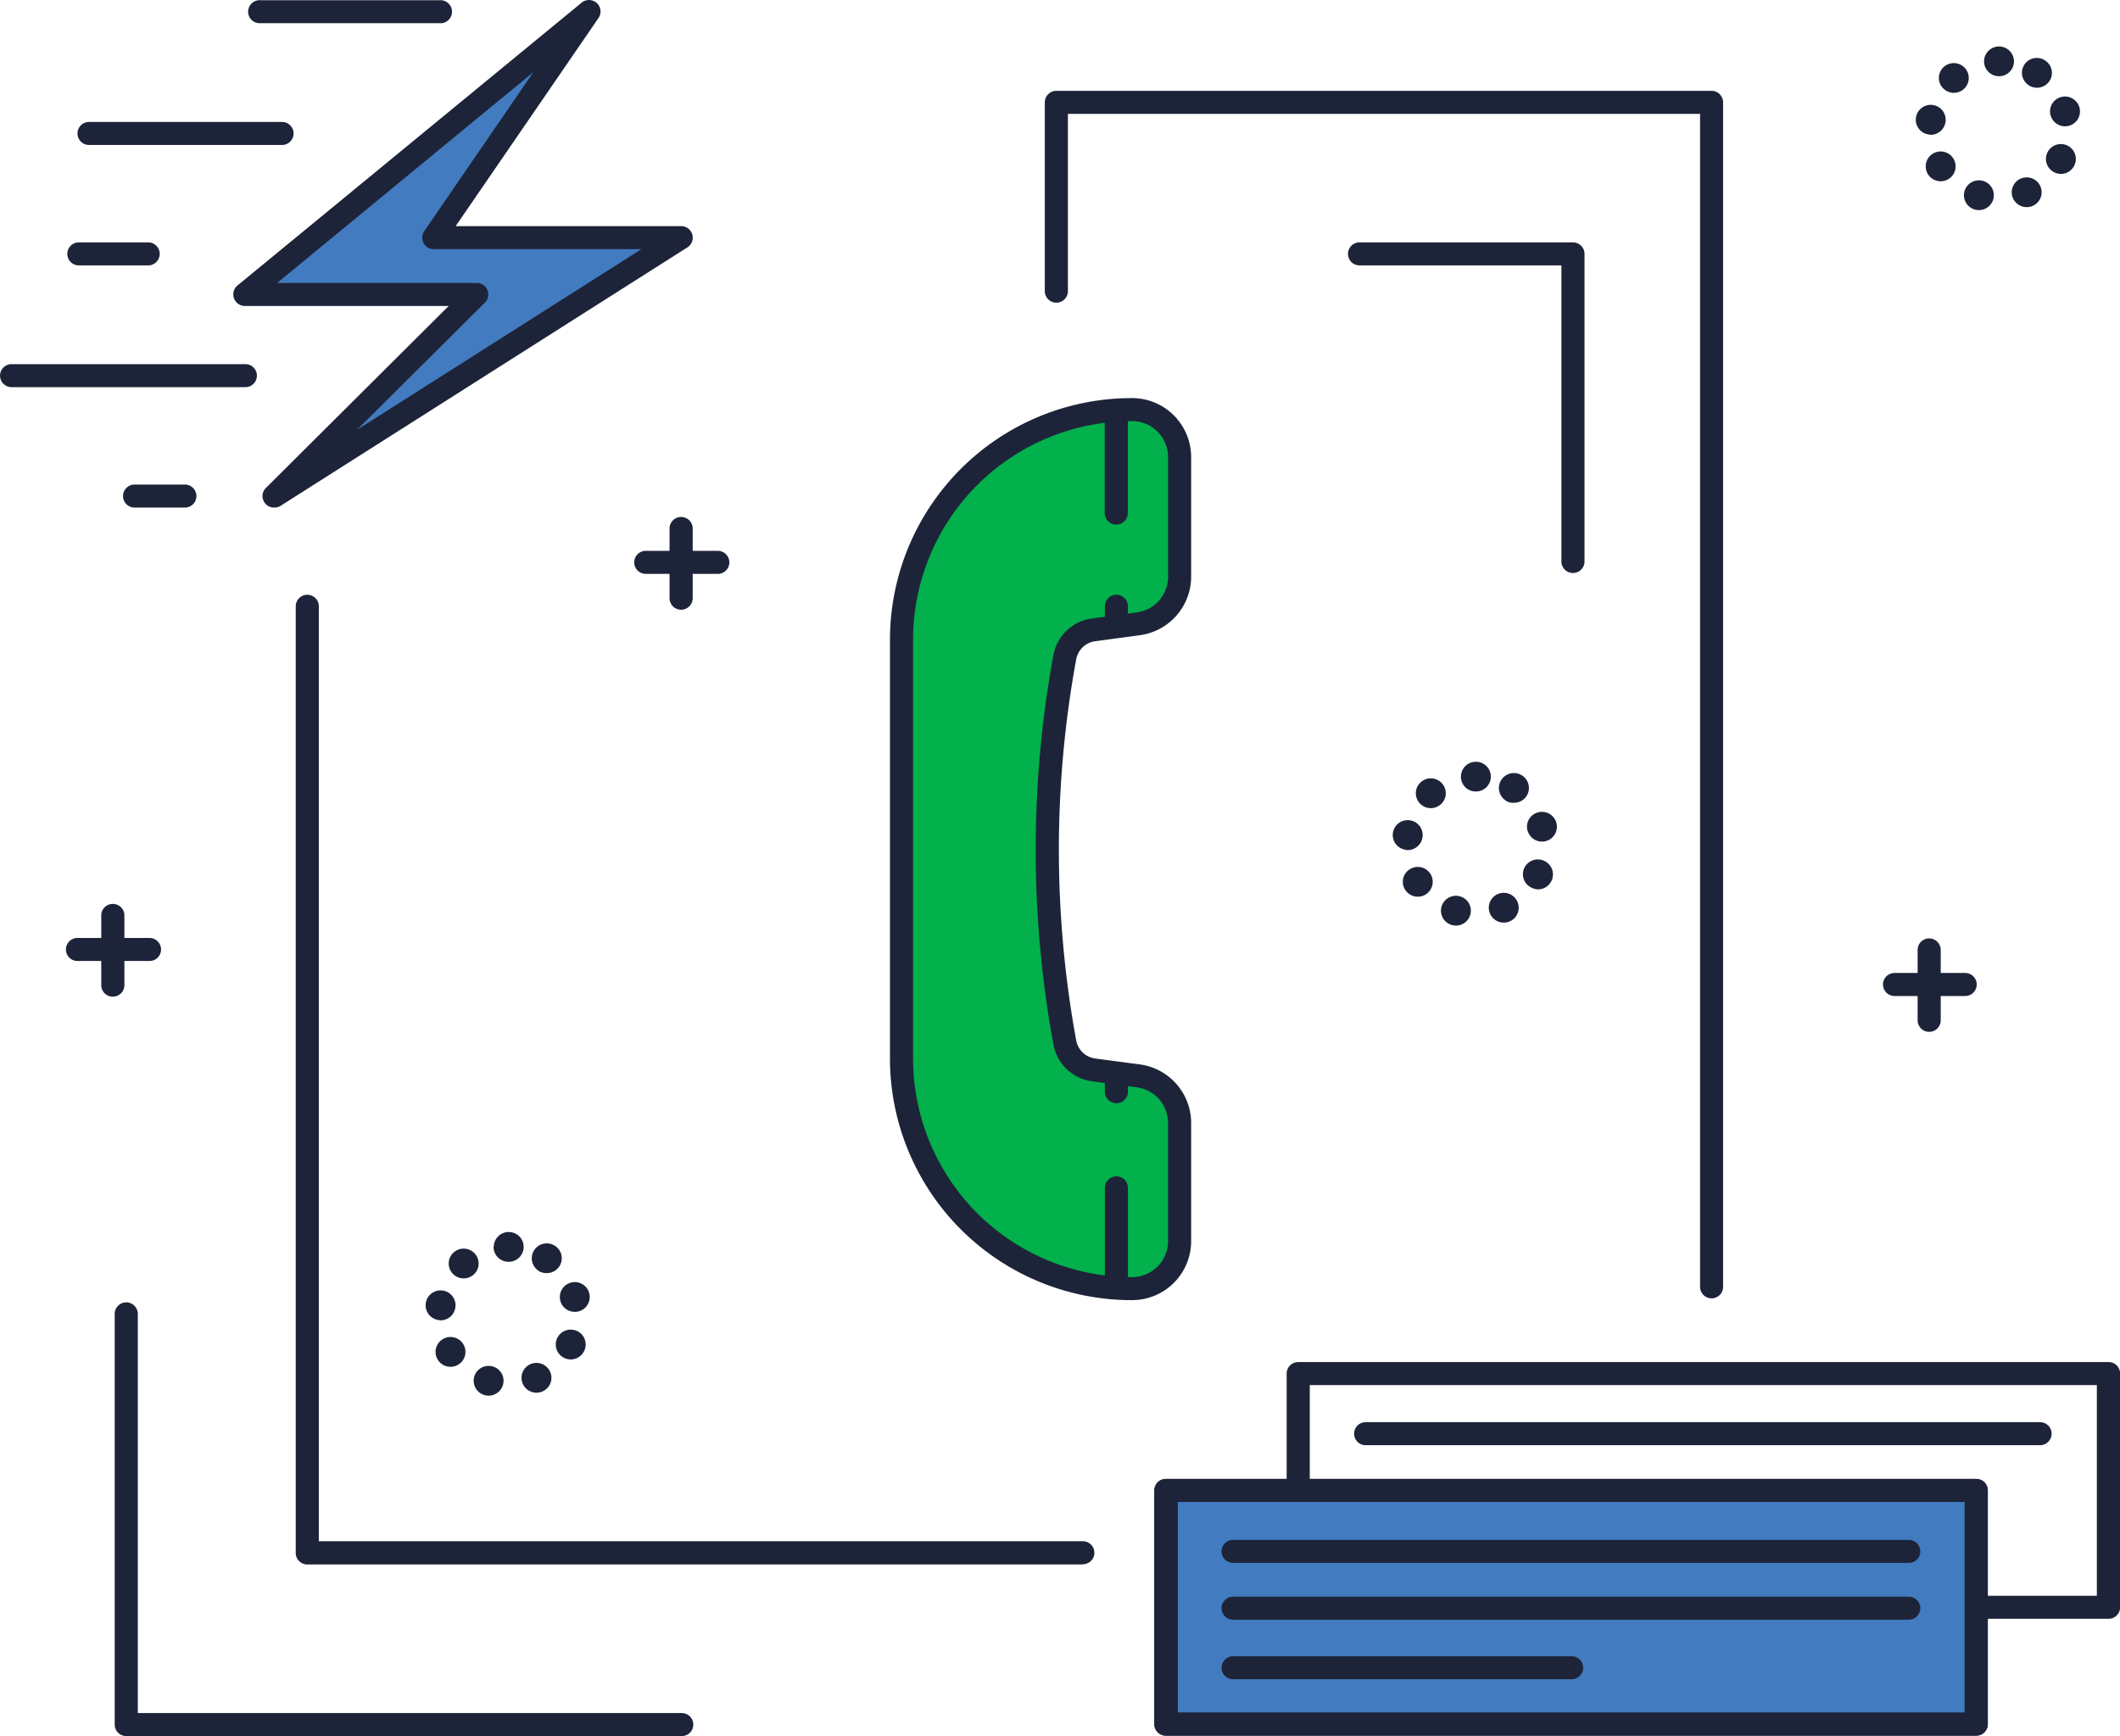 <svg id="Schedule_with_Us" data-name="Schedule with Us" xmlns="http://www.w3.org/2000/svg" viewBox="0 0 491.83 402.72"><defs><style>.cls-1{fill:#02b04c;}.cls-2{fill:#427bbf;}.cls-3{fill:#1d2439;}</style></defs><title>schedule-with-us</title><path class="cls-1" d="M266.33,99.1h0a53.34,53.34,0,0,0-53.47,53.21V249.8A53.34,53.34,0,0,0,266.33,303h0a11,11,0,0,0,11-11V264.55a11,11,0,0,0-9.56-10.88l-10.36-1.4a7.87,7.87,0,0,1-6.7-6.38,246.52,246.52,0,0,1,0-89.33,7.88,7.88,0,0,1,6.69-6.38l10.37-1.39a11,11,0,0,0,9.56-10.89V110.08A11,11,0,0,0,266.33,99.1Z" transform="translate(-3.71 -4.08)"/><rect class="cls-2" x="270.53" y="345.74" width="187.96" height="54.22"/><path class="cls-3" d="M462.19,406.71h-188a2.67,2.67,0,0,1-2.68-2.66V349.83a2.67,2.67,0,0,1,2.68-2.67h188a2.67,2.67,0,0,1,2.68,2.67v54.22A2.67,2.67,0,0,1,462.19,406.71Zm-185.28-5.33h182.6V352.49H276.91Z" transform="translate(-3.71 -4.08)"/><polygon class="cls-2" points="136.65 2.83 56.8 68.46 110.56 68.46 63.59 115.23 158.04 55.28 100.64 55.28 136.65 2.83"/><path class="cls-3" d="M266.33,305.68a56.08,56.08,0,0,1-56.15-55.88V152.31a56.08,56.08,0,0,1,56.15-55.88h0a13.7,13.7,0,0,1,13.72,13.65V137.9a13.73,13.73,0,0,1-11.88,13.53l-10.37,1.4a5.19,5.19,0,0,0-4.42,4.21,245.06,245.06,0,0,0,0,88.37,5.19,5.19,0,0,0,4.42,4.22L268.17,251a13.73,13.73,0,0,1,11.88,13.53V292A13.7,13.7,0,0,1,266.33,305.68Zm0-203.91a50.73,50.73,0,0,0-50.79,50.54V249.8a50.73,50.73,0,0,0,50.79,50.54,8.35,8.35,0,0,0,8.36-8.31V264.55a8.36,8.36,0,0,0-7.24-8.24l-10.36-1.39a10.52,10.52,0,0,1-9-8.56,250.39,250.39,0,0,1,0-90.28,10.51,10.51,0,0,1,9-8.54l10.37-1.4a8.35,8.35,0,0,0,7.24-8.24V110.08A8.35,8.35,0,0,0,266.33,101.77Z" transform="translate(-3.71 -4.08)"/><path class="cls-3" d="M262.71,125.77A2.68,2.68,0,0,1,260,123.1V99.41a2.68,2.68,0,0,1,5.36,0V123.1A2.68,2.68,0,0,1,262.71,125.77Z" transform="translate(-3.71 -4.08)"/><path class="cls-3" d="M262.71,305.31a2.68,2.68,0,0,1-2.68-2.67v-23a2.68,2.68,0,0,1,5.36,0v23A2.68,2.68,0,0,1,262.71,305.31Z" transform="translate(-3.71 -4.08)"/><path class="cls-3" d="M262.71,151.51a2.67,2.67,0,0,1-2.68-2.66v-4.12a2.68,2.68,0,0,1,5.36,0v4.12A2.67,2.67,0,0,1,262.71,151.51Z" transform="translate(-3.71 -4.08)"/><path class="cls-3" d="M262.71,260a2.67,2.67,0,0,1-2.68-2.66v-3.44a2.68,2.68,0,0,1,5.36,0v3.44A2.67,2.67,0,0,1,262.71,260Z" transform="translate(-3.71 -4.08)"/><path class="cls-3" d="M67.3,121.82a2.66,2.66,0,0,1-1.9-4.55l42.4-42.21H60.51A2.7,2.7,0,0,1,58,73.29a2.67,2.67,0,0,1,.82-3L138.64,4.7a2.7,2.7,0,0,1,3.52.08,2.66,2.66,0,0,1,.4,3.48L109.42,56.54h52.33a2.67,2.67,0,0,1,1.44,4.92l-94.45,60A2.72,2.72,0,0,1,67.3,121.82ZM68,69.72h46.31a2.67,2.67,0,0,1,1.9,4.56L86.52,103.79l66-41.91H104.34a2.67,2.67,0,0,1-2.21-4.18l25.32-36.88Z" transform="translate(-3.71 -4.08)"/><path class="cls-3" d="M105.74,9.46H64.11a2.67,2.67,0,1,1,0-5.33h41.63a2.67,2.67,0,1,1,0,5.33Z" transform="translate(-3.71 -4.08)"/><path class="cls-3" d="M69.15,37.71H24.36a2.67,2.67,0,1,1,0-5.34H69.15a2.67,2.67,0,1,1,0,5.34Z" transform="translate(-3.71 -4.08)"/><path class="cls-3" d="M37.93,65.64H22.16a2.67,2.67,0,1,1,0-5.33H37.93a2.67,2.67,0,1,1,0,5.33Z" transform="translate(-3.71 -4.08)"/><path class="cls-3" d="M60.64,93.89H6.39a2.67,2.67,0,1,1,0-5.34H60.64a2.67,2.67,0,1,1,0,5.34Z" transform="translate(-3.71 -4.08)"/><path class="cls-3" d="M46.44,121.82H35.09a2.67,2.67,0,1,1,0-5.33H46.44a2.67,2.67,0,1,1,0,5.33Z" transform="translate(-3.71 -4.08)"/><path class="cls-3" d="M492.85,379.6H463.48a2.67,2.67,0,1,1,0-5.33h26.69V325.38H307.57V348.8a2.68,2.68,0,0,1-5.36,0V322.71a2.67,2.67,0,0,1,2.68-2.66h188a2.67,2.67,0,0,1,2.68,2.66v54.23A2.67,2.67,0,0,1,492.85,379.6Z" transform="translate(-3.71 -4.08)"/><path class="cls-3" d="M462.19,406.71h-188a2.67,2.67,0,0,1-2.68-2.66V349.83a2.67,2.67,0,0,1,2.68-2.67h188a2.67,2.67,0,0,1,2.68,2.67v54.22A2.67,2.67,0,0,1,462.19,406.71Zm-185.28-5.33h182.6V352.49H276.91Z" transform="translate(-3.71 -4.08)"/><path class="cls-3" d="M446.38,366.63H289.94a2.67,2.67,0,1,1,0-5.33H446.38a2.67,2.67,0,1,1,0,5.33Z" transform="translate(-3.71 -4.08)"/><path class="cls-3" d="M446.38,379.81H289.94a2.67,2.67,0,1,1,0-5.33H446.38a2.67,2.67,0,1,1,0,5.33Z" transform="translate(-3.71 -4.08)"/><path class="cls-3" d="M368.16,393.62H289.94a2.67,2.67,0,1,1,0-5.33h78.22a2.67,2.67,0,1,1,0,5.33Z" transform="translate(-3.71 -4.08)"/><path class="cls-3" d="M477,339.33H320.53a2.67,2.67,0,1,1,0-5.34H477a2.67,2.67,0,1,1,0,5.34Z" transform="translate(-3.71 -4.08)"/><path class="cls-3" d="M254.93,367H75a2.68,2.68,0,0,1-2.68-2.67V144.73a2.68,2.68,0,0,1,5.36,0V361.61H254.93a2.67,2.67,0,1,1,0,5.34Z" transform="translate(-3.71 -4.08)"/><path class="cls-3" d="M161.88,406.81H33a2.68,2.68,0,0,1-2.68-2.67V308.88a2.68,2.68,0,0,1,5.36,0v92.59H161.88a2.67,2.67,0,1,1,0,5.34Z" transform="translate(-3.71 -4.08)"/><path class="cls-3" d="M400.81,305.27a2.68,2.68,0,0,1-2.69-2.67V30.49H251.46V71.61a2.68,2.68,0,0,1-5.36,0V27.82a2.68,2.68,0,0,1,2.68-2.67h152a2.68,2.68,0,0,1,2.68,2.67V302.6A2.67,2.67,0,0,1,400.81,305.27Z" transform="translate(-3.71 -4.08)"/><path class="cls-3" d="M368.63,137a2.67,2.67,0,0,1-2.68-2.66V65.64H319.27a2.67,2.67,0,1,1,0-5.33h49.36A2.67,2.67,0,0,1,371.31,63v71.41A2.67,2.67,0,0,1,368.63,137Z" transform="translate(-3.71 -4.08)"/><path class="cls-3" d="M116.06,327.69a3.46,3.46,0,0,1-2.32-4.3h0a3.48,3.48,0,0,1,4.33-2.31h0a3.44,3.44,0,0,1,2.31,4.3h0a3.46,3.46,0,0,1-3.31,2.46h0A3.48,3.48,0,0,1,116.06,327.69ZM125,325.1a3.45,3.45,0,0,1,1.76-4.56h0a3.48,3.48,0,0,1,4.58,1.76h0a3.44,3.44,0,0,1-1.76,4.55h0a3.38,3.38,0,0,1-1.41.3h0A3.46,3.46,0,0,1,125,325.1Zm-19.7-5.56a3.44,3.44,0,0,1,1.06-4.76h0a3.48,3.48,0,0,1,4.8,1.06h0a3.45,3.45,0,0,1-1.07,4.76h0a3.43,3.43,0,0,1-1.86.54h0A3.45,3.45,0,0,1,105.29,319.54Zm29.33-.45a3.44,3.44,0,0,1-1.65-4.6h0a3.47,3.47,0,0,1,4.62-1.64h0a3.44,3.44,0,0,1,1.65,4.59h0a3.47,3.47,0,0,1-3.14,2h0A3.57,3.57,0,0,1,134.62,319.09Zm-29.21-8.8a3.45,3.45,0,0,1-2.93-3.92h0a3.46,3.46,0,0,1,3.93-2.91h0a3.44,3.44,0,0,1,2.93,3.91h0a3.46,3.46,0,0,1-3.42,3h0A4.38,4.38,0,0,1,105.41,310.29Zm28.3-4.42a3.45,3.45,0,0,1,2.41-4.25h0a3.47,3.47,0,0,1,4.27,2.41h0a3.46,3.46,0,0,1-2.41,4.25h0a3.71,3.71,0,0,1-.93.12h0A3.46,3.46,0,0,1,133.71,305.87Zm-25.07-6.43a3.44,3.44,0,0,1,.36-4.87h0a3.47,3.47,0,0,1,4.89.36h0a3.43,3.43,0,0,1-.35,4.87h0a3.51,3.51,0,0,1-2.27.84h0A3.49,3.49,0,0,1,108.64,299.44Zm20-.58h0a3.44,3.44,0,0,1-1-4.78h0a3.48,3.48,0,0,1,4.81-1h0a3.43,3.43,0,0,1,1,4.79h0a3.47,3.47,0,0,1-2.89,1.54h0A3.41,3.41,0,0,1,128.6,298.86Zm-10.39-5.53a3.46,3.46,0,0,1,3.47-3.45h0a3.45,3.45,0,0,1,3.47,3.45h0a3.45,3.45,0,0,1-3.47,3.45h0A3.46,3.46,0,0,1,118.21,293.33Z" transform="translate(-3.71 -4.08)"/><path class="cls-3" d="M340.47,218.64a3.46,3.46,0,0,1-2.32-4.3h0a3.48,3.48,0,0,1,4.33-2.31h0a3.46,3.46,0,0,1,2.32,4.3h0a3.47,3.47,0,0,1-3.32,2.46h0A3.58,3.58,0,0,1,340.47,218.64Zm8.93-2.59a3.45,3.45,0,0,1,1.76-4.56h0a3.48,3.48,0,0,1,4.58,1.76h0A3.44,3.44,0,0,1,354,217.8h0a3.38,3.38,0,0,1-1.41.3h0A3.46,3.46,0,0,1,349.4,216.05Zm-19.7-5.56a3.43,3.43,0,0,1,1.07-4.76h0a3.47,3.47,0,0,1,4.79,1.06h0a3.45,3.45,0,0,1-1.07,4.76h0a3.43,3.43,0,0,1-1.86.54h0A3.45,3.45,0,0,1,329.7,210.49ZM359,210a3.45,3.45,0,0,1-1.65-4.6h0A3.48,3.48,0,0,1,362,203.8h0a3.45,3.45,0,0,1,1.66,4.59h0a3.48,3.48,0,0,1-3.14,2h0A3.58,3.58,0,0,1,359,210Zm-29.21-8.8a3.45,3.45,0,0,1-2.93-3.92h0a3.46,3.46,0,0,1,3.93-2.91h0a3.46,3.46,0,0,1,2.94,3.91h0a3.48,3.48,0,0,1-3.43,3h0A4.38,4.38,0,0,1,329.82,201.24Zm28.3-4.42a3.45,3.45,0,0,1,2.42-4.25h0a3.48,3.48,0,0,1,4.27,2.41h0a3.46,3.46,0,0,1-2.42,4.25h0a3.71,3.71,0,0,1-.93.12h0A3.47,3.47,0,0,1,358.12,196.82Zm-25.07-6.43a3.44,3.44,0,0,1,.36-4.87h0a3.48,3.48,0,0,1,4.9.36h0a3.44,3.44,0,0,1-.36,4.87h0a3.49,3.49,0,0,1-2.27.84h0A3.49,3.49,0,0,1,333.05,190.39Zm20-.58a3.45,3.45,0,0,1-1-4.79h0a3.49,3.49,0,0,1,4.82-1h0a3.45,3.45,0,0,1,1,4.79h0a3.47,3.47,0,0,1-2.89,1.54h0A3.47,3.47,0,0,1,353,189.81Zm-10.38-5.53a3.45,3.45,0,0,1,3.47-3.45h0a3.46,3.46,0,0,1,3.47,3.45h0a3.46,3.46,0,0,1-3.47,3.45h0A3.45,3.45,0,0,1,342.63,184.28Z" transform="translate(-3.71 -4.08)"/><path class="cls-3" d="M461.8,52.67h0a3.45,3.45,0,0,1-2.32-4.3h0a3.48,3.48,0,0,1,4.33-2.31h0a3.45,3.45,0,0,1,2.31,4.31h0a3.46,3.46,0,0,1-3.32,2.45h0A3.46,3.46,0,0,1,461.8,52.67Zm8.92-2.59a3.44,3.44,0,0,1,1.76-4.55h0a3.47,3.47,0,0,1,4.58,1.75h0a3.45,3.45,0,0,1-1.76,4.56h0a3.45,3.45,0,0,1-1.4.29h0A3.48,3.48,0,0,1,470.72,50.08ZM451,44.52a3.45,3.45,0,0,1,1.07-4.76h0a3.47,3.47,0,0,1,4.79,1.06h0a3.45,3.45,0,0,1-1.06,4.77h0a3.54,3.54,0,0,1-1.86.54h0A3.49,3.49,0,0,1,451,44.52Zm29.34-.45a3.44,3.44,0,0,1-1.65-4.59h0a3.47,3.47,0,0,1,4.62-1.65h0a3.44,3.44,0,0,1,1.65,4.6h0a3.48,3.48,0,0,1-3.14,2h0A3.39,3.39,0,0,1,480.36,44.07Zm-29.22-8.8a3.45,3.45,0,0,1-2.92-3.92h0a3.46,3.46,0,0,1,3.93-2.91h0a3.45,3.45,0,0,1,2.93,3.91h0a3.46,3.46,0,0,1-3.43,3h0A2.92,2.92,0,0,1,451.14,35.27Zm28.31-4.42a3.45,3.45,0,0,1,2.41-4.25h0A3.48,3.48,0,0,1,486.13,29h0a3.45,3.45,0,0,1-2.41,4.25h0a3.42,3.42,0,0,1-.93.13h0A3.47,3.47,0,0,1,479.45,30.85Zm-25.07-6.43a3.44,3.44,0,0,1,.36-4.87h0a3.49,3.49,0,0,1,4.89.36h0a3.45,3.45,0,0,1-.35,4.87h0a3.51,3.51,0,0,1-2.27.84h0A3.49,3.49,0,0,1,454.38,24.42Zm20-.57a3.45,3.45,0,0,1-1-4.79h0a3.46,3.46,0,0,1,4.81-.95h0a3.42,3.42,0,0,1,1,4.78h0a3.47,3.47,0,0,1-2.89,1.54h0A3.48,3.48,0,0,1,474.34,23.85ZM464,18.31a3.47,3.47,0,0,1,3.47-3.45h0a3.46,3.46,0,0,1,3.47,3.45h0a3.45,3.45,0,0,1-3.47,3.45h0A3.46,3.46,0,0,1,464,18.31Z" transform="translate(-3.71 -4.08)"/><path class="cls-3" d="M170.08,137.2h-16.4a2.67,2.67,0,1,1,0-5.33h16.4a2.67,2.67,0,1,1,0,5.33Z" transform="translate(-3.71 -4.08)"/><path class="cls-3" d="M161.73,145.52a2.68,2.68,0,0,1-2.69-2.67V126.53a2.69,2.69,0,0,1,5.37,0v16.32A2.68,2.68,0,0,1,161.73,145.52Z" transform="translate(-3.71 -4.08)"/><path class="cls-3" d="M38.24,227H21.84a2.67,2.67,0,1,1,0-5.33h16.4a2.67,2.67,0,1,1,0,5.33Z" transform="translate(-3.71 -4.08)"/><path class="cls-3" d="M29.88,235.28a2.67,2.67,0,0,1-2.68-2.67V216.29a2.69,2.69,0,0,1,5.37,0v16.32A2.67,2.67,0,0,1,29.88,235.28Z" transform="translate(-3.71 -4.08)"/><path class="cls-3" d="M459.63,235.13h-16.4a2.67,2.67,0,1,1,0-5.34h16.4a2.67,2.67,0,1,1,0,5.34Z" transform="translate(-3.71 -4.08)"/><path class="cls-3" d="M451.27,243.44a2.67,2.67,0,0,1-2.68-2.67V224.45a2.68,2.68,0,0,1,5.36,0v16.32A2.67,2.67,0,0,1,451.27,243.44Z" transform="translate(-3.71 -4.08)"/></svg>